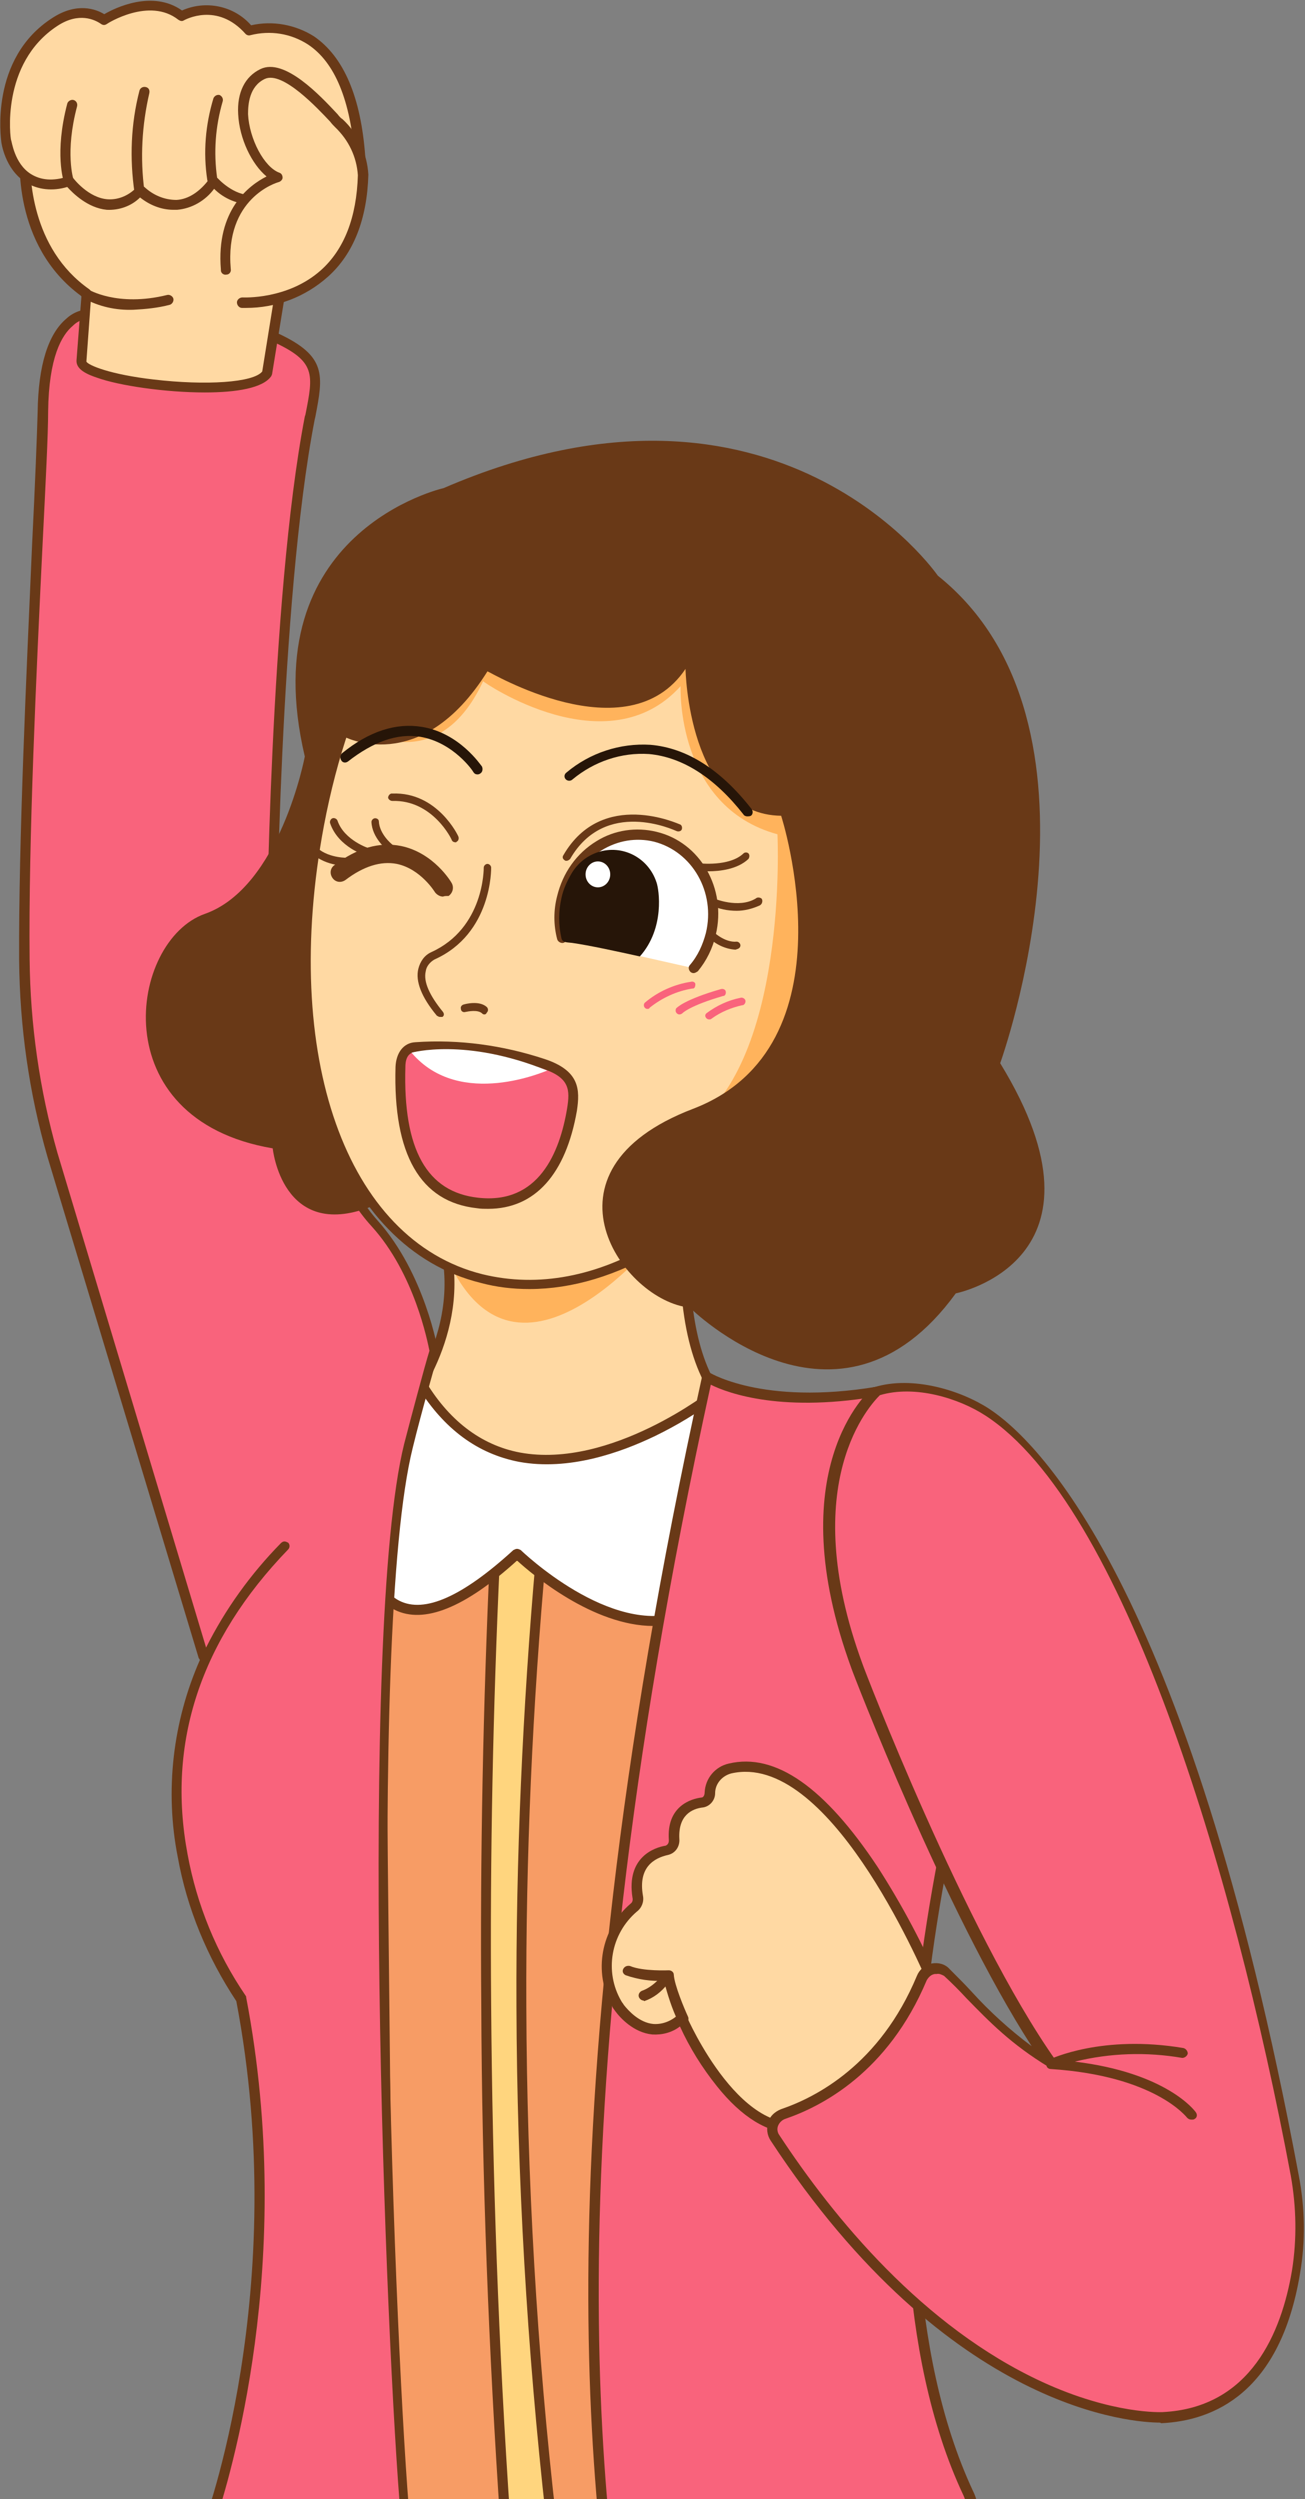<?xml version="1.0" encoding="utf-8"?>
<!-- Generator: Adobe Illustrator 24.0.2, SVG Export Plug-In . SVG Version: 6.00 Build 0)  -->
<svg version="1.1" id="圖層_1" xmlns="http://www.w3.org/2000/svg" xmlns:xlink="http://www.w3.org/1999/xlink" x="0px" y="0px"
	 viewBox="0 0 211.5 405" style="enable-background:new 0 0 211.5 405;" xml:space="preserve">
<rect x="0" y="0" width="211.5" height="405" fill="#808080" stroke="none"/>
<style type="text/css">
	.st0{clip-path:url(#SVGID_2_);}
	.st1{fill:#FFD9A3;}
	.st2{fill:#693917;}
	.st3{fill:#FFB35C;}
	.st4{fill:#F79C65;}
	.st5{fill:#FFD57E;}
	.st6{fill:#FFFFFF;}
	.st7{fill:#261508;}
	.st8{fill:#F9637C;}
</style>
<title>wonmen</title>
<g id="圖層_2_1_">
	<g id="_01">
		<g>
			<defs>
				<polygon id="SVGID_1_" points="-24.6,-19 -24.6,405.9 215.3,405.9 207.1,-5.4 				"/>
			</defs>
			<clipPath id="SVGID_2_">
				<use xlink:href="#SVGID_1_"  style="overflow:visible;"/>
			</clipPath>
			<g class="st0">
				<path class="st1" d="M111.9,190.4c0,0-5.8,35.9,11.5,40.9l-29.1,24.8l-28.9-27.9c0,0,13.4-15.7,4-33.1L111.9,190.4z"/>
				<path class="st2" d="M94.4,256.9c-0.2,0-0.4-0.1-0.6-0.2l-28.9-27.9c-0.3-0.3-0.3-0.8,0-1.1c0.1-0.1,13-15.5,3.9-32.2
					c-0.2-0.4-0.1-0.9,0.3-1.1c0.1,0,0.2-0.1,0.3-0.1l42.4-4.8c0.3,0,0.5,0.1,0.7,0.3c0.2,0.2,0.3,0.4,0.2,0.7
					c-0.1,0.4-5.5,35.2,11,40c0.3,0.1,0.5,0.3,0.6,0.6c0.1,0.3,0,0.6-0.3,0.8L95,256.7C94.8,256.9,94.6,256.9,94.4,256.9z
					 M66.6,228.2L94.4,255l27.5-23.4c-6.6-2.7-10.6-10.5-11.5-22.6c-0.4-5.9-0.2-11.8,0.6-17.7l-40.2,4.5
					C78.3,211.2,68.9,225.1,66.6,228.2z"/>
				<path class="st3" d="M108.9,197.7c-0.2,0.5-23.4,31.1-35.5,8.1L108.9,197.7z"/>
				
					<rect x="62.4" y="248.8" transform="matrix(1 -1.116986e-02 1.116986e-02 1 -3.667 1.167)" class="st4" width="80.6" height="160"/>
				<path class="st2" d="M63.2,410.1c-0.2,0-0.4-0.1-0.6-0.2c-0.2-0.2-0.2-0.4-0.2-0.6l-1.7-160c0-0.4,0.3-0.8,0.8-0.8c0,0,0,0,0,0
					l80.5-0.9c0.4,0,0.8,0.3,0.8,0.8c0,0,0,0,0,0l1.8,160c0,0.4-0.4,0.8-0.8,0.8L63.2,410.1L63.2,410.1z M62.3,250.1L64,408.5
					l78.9-0.9l-1.7-158.4L62.3,250.1z"/>
				<path class="st5" d="M81.9,409.1l7.5-0.1c-3.1-27.8-4.8-55.8-4.9-83.8c-0.1-26.3,1.1-50.8,3.2-73.1l-7.5,0.1
					c-1.1,23.1-1.6,47.3-1.4,72.6C78.9,354.4,80.1,382.5,81.9,409.1z"/>
				<path class="st2" d="M81.9,409.9c-0.4,0-0.8-0.3-0.8-0.8c-1.9-27.9-3-56.3-3.1-84.3c-0.2-24.1,0.3-48.6,1.4-72.7
					c0-0.4,0.4-0.8,0.8-0.8l7.5-0.1l0,0c0.4,0,0.8,0.4,0.8,0.8c0,0,0,0.1,0,0.1c-2.2,24.2-3.3,48.8-3.2,73c0.1,28,1.7,55.9,4.9,83.7
					c0,0.2-0.1,0.5-0.2,0.6c-0.2,0.2-0.4,0.3-0.6,0.3L81.9,409.9L81.9,409.9z M81,253c-1.1,23.8-1.6,48-1.4,71.8
					c0.2,27.7,1.2,55.8,3.1,83.5l5.8-0.1c-3.1-27.6-4.7-55.3-4.8-83c-0.1-24,1-48.3,3.1-72.3L81,253z"/>
				<path class="st6" d="M116,225.7c0,0-31.9,25.5-47.9-2l-9.7,6.6c0,0-6.4,50.8,25.4,21.5c0,0,36,35,42-20.5L116,225.7z"/>
				<path class="st2" d="M105.9,263.5c-9.8,0-19.7-8.4-22.1-10.6c-8.5,7.7-15.1,10.3-19.8,8c-9.6-4.9-6.6-29.6-6.4-30.7
					c0-0.2,0.2-0.4,0.3-0.6l9.7-6.5c0.2-0.1,0.4-0.2,0.6-0.1c0.2,0,0.4,0.2,0.5,0.4c3.9,6.7,9.2,10.8,15.6,12
					c14.7,2.7,31-10.1,31.1-10.2c0.2-0.2,0.6-0.3,0.9-0.1l9.8,5.6c0.3,0.2,0.4,0.5,0.4,0.8c-1.9,17.7-7.1,28.2-15.4,31.3
					C109.4,263.2,107.7,263.5,105.9,263.5z M83.8,251c0.2,0,0.4,0.1,0.6,0.2c0.1,0.1,14.6,14.1,26.2,9.9
					c7.6-2.8,12.4-12.6,14.3-29.4l-8.8-5c-3.1,2.3-6.4,4.3-9.9,6c-5.6,2.7-14,5.7-22.1,4.2c-6.7-1.3-12.1-5.3-16.3-12l-8.7,5.8
					c-0.3,3.1-2.4,24.6,5.6,28.7c4.1,2.1,10.3-0.7,18.5-8.2C83.4,251.1,83.6,251,83.8,251z"/>
				<path class="st1" d="M138.2,154.9c-8.5,35.3-36.3,58.1-60.1,52.3s-33-37.9-26.3-73.6c8.3-44.3,34.7-59.1,58.6-53.2
					S146.7,119.6,138.2,154.9z"/>
				<path class="st2" d="M85.8,208.9c-2.7,0-5.3-0.3-7.9-1c-23-5.7-34.1-36.3-26.9-74.5c4.3-23,13.8-39.8,27.5-48.6
					c9.5-6.2,21.1-8.1,32.1-5.3c24.3,6,37,39.9,28.4,75.6c-4.9,20.5-16.9,38.2-31.9,47.4C100,206.7,92.8,208.9,85.8,208.9z
					 M100.3,79.9c-7.5,0-14.8,2.2-21,6.3c-13.3,8.6-22.5,25-26.8,47.6c-7,37.3,3.6,67.2,25.7,72.7c9,2.2,18.6,0.4,28-5.3
					c14.7-8.9,26.4-26.3,31.2-46.4c8.4-34.8-3.9-67.8-27.3-73.6C106.9,80.3,103.6,79.9,100.3,79.9L100.3,79.9z"/>
				<path class="st3" d="M110.3,111.2c0,0-0.8,19.5,15.7,24c0,0,1.9,37.9-14.9,48l29.1-17.4l-5.5-42.5l-11.8-31.1l-46.8,3.9
					l-18.5,21.6c0,0,13,9.2,20.7-7.3C78.3,110.5,98.4,124.4,110.3,111.2z"/>
				<path class="st6" d="M112.4,156.9c1.3-1.6,2.3-3.5,2.8-5.5c1.7-7-2.3-14.1-9-15.7s-13.4,2.8-15.1,9.8c-0.5,2.2-0.5,4.4,0,6.6"/>
				<path class="st2" d="M112.4,157.7c-0.2,0-0.4-0.1-0.5-0.2c-0.3-0.3-0.4-0.8-0.1-1.1c1.3-1.5,2.1-3.3,2.6-5.2
					c1.6-6.6-2.2-13.2-8.4-14.8c-2.9-0.7-5.9-0.2-8.5,1.4c-2.9,1.8-4.9,4.6-5.6,7.8c-0.5,2-0.5,4.2,0,6.2c0.1,0.4-0.2,0.9-0.6,1
					c-0.4,0.1-0.9-0.2-1-0.6c-0.6-2.3-0.6-4.7,0-7c0.9-3.7,3.1-6.9,6.4-8.9c2.9-1.8,6.4-2.3,9.7-1.5c7.1,1.7,11.4,9.2,9.6,16.7
					c-0.5,2.2-1.5,4.2-2.9,5.9C112.8,157.6,112.6,157.7,112.4,157.7z"/>
				<path class="st7" d="M106.4,143c-1.3-4-5.5-6.2-9.5-4.9c-1.8,0.6-3.3,1.8-4.3,3.5c-0.7,1.2-1.3,2.5-1.6,3.9
					c-0.5,2.2-0.5,4.4,0,6.6c0.2,0.7,1,0.6,1.7,0.7c2.8,0.4,7.4,1.4,11,2.2C107.8,150.4,106.8,144.1,106.4,143z"/>
				<path class="st2" d="M71.3,164.8c-0.2,0-0.3-0.1-0.5-0.2c-2.5-3-3.5-5.6-3-7.6c0.3-1.2,1-2.2,2.1-2.7c8.6-3.9,8.5-13.6,8.5-13.7
					c0-0.3,0.3-0.6,0.6-0.6c0,0,0,0,0,0c0.3,0,0.6,0.3,0.6,0.6c0,0.1,0.2,10.7-9.2,14.9c-0.7,0.4-1.3,1.1-1.4,1.9
					c-0.4,1.7,0.6,3.9,2.8,6.6c0.2,0.3,0.2,0.6-0.1,0.8c0,0,0,0,0,0C71.6,164.8,71.5,164.8,71.3,164.8z"/>
				<path class="st2" d="M78.5,164.4c-0.2,0-0.3-0.1-0.4-0.2c-0.7-0.6-2.2-0.3-2.7-0.2c-0.3,0.1-0.7-0.1-0.7-0.5
					c-0.1-0.3,0.1-0.6,0.4-0.7c0.3-0.1,2.6-0.7,3.8,0.4c0.2,0.2,0.3,0.6,0,0.9C78.8,164.3,78.7,164.4,78.5,164.4z"/>
				<path class="st2" d="M114.8,141.2c-0.6,0-1.1,0-1.7-0.1c-0.3,0-0.6-0.4-0.5-0.7c0-0.3,0.4-0.6,0.7-0.5l0,0c0,0,4.9,0.6,7.2-1.6
					c0.2-0.2,0.6-0.2,0.8,0c0,0,0,0,0,0c0.2,0.2,0.2,0.6,0,0.9C119.5,140.9,116.6,141.2,114.8,141.2z"/>
				<path class="st2" d="M119.4,147.6c-1.5,0-2.9-0.3-4.2-0.9c-0.3-0.2-0.4-0.5-0.2-0.8c0.1-0.3,0.4-0.4,0.7-0.3c0,0,4,1.7,6.8,0
					c0.2-0.2,0.6-0.2,0.9,0c0.2,0.2,0.2,0.6,0,0.9c-0.1,0.1-0.1,0.1-0.2,0.2C121.9,147.3,120.6,147.6,119.4,147.6z"/>
				<path class="st2" d="M119.2,153.9c-1.7-0.1-3.3-0.9-4.5-2.1c-0.2-0.2-0.2-0.6,0-0.9c0.2-0.2,0.6-0.2,0.8,0c0,0,0,0,0,0
					c0,0,1.9,1.9,3.9,1.7c0.3,0,0.6,0.3,0.6,0.6c0,0.3-0.2,0.5-0.5,0.6L119.2,153.9z"/>
				<path class="st2" d="M91.8,139.5c-0.1,0-0.2,0-0.3-0.1c-0.3-0.2-0.4-0.5-0.2-0.8c6.3-10.9,18.8-5,18.9-5
					c0.3,0.1,0.4,0.5,0.3,0.8s-0.5,0.4-0.8,0.3l0,0c-0.5-0.2-11.6-5.4-17.3,4.5C92.2,139.4,92,139.5,91.8,139.5z"/>
				<path class="st2" d="M73.8,136.5c-0.2,0-0.5-0.1-0.6-0.4c0-0.1-3.1-6.5-9.6-6.3c-0.3,0-0.6-0.2-0.7-0.5c0-0.3,0.2-0.6,0.5-0.7
					c0.1,0,0.1,0,0.2,0c7.3-0.3,10.7,6.9,10.7,7c0.1,0.3,0,0.7-0.3,0.8C74,136.5,73.9,136.5,73.8,136.5z"/>
				<ellipse class="st6" cx="96.9" cy="141.7" rx="2" ry="2.1"/>
				<path class="st8" d="M104.9,163.5c-0.2,0-0.3-0.1-0.4-0.2c-0.2-0.2-0.2-0.6,0-0.8c0,0,0,0,0,0c2.1-1.8,4.8-3,7.5-3.4
					c0.3-0.1,0.7,0.1,0.7,0.4s-0.1,0.7-0.4,0.7c0,0-0.1,0-0.1,0c-2.5,0.4-4.9,1.5-6.9,3.1C105.2,163.5,105.1,163.5,104.9,163.5z"/>
				<path class="st8" d="M110.1,164.4c-0.3,0-0.6-0.3-0.6-0.6c0-0.1,0-0.3,0.1-0.4c0.1-0.1,1.3-1.4,7.2-3.1c0.3-0.1,0.7,0,0.8,0.3
					c0.1,0.3,0,0.7-0.3,0.8c0,0-0.1,0-0.1,0c-5.5,1.6-6.6,2.8-6.6,2.8C110.5,164.3,110.3,164.4,110.1,164.4z"/>
				<path class="st8" d="M114.9,165.2c-0.3,0-0.6-0.3-0.6-0.6c0-0.2,0.1-0.3,0.2-0.4c1.6-1.2,3.5-2.1,5.5-2.5
					c0.3-0.1,0.7,0.1,0.8,0.4c0.1,0.3-0.1,0.7-0.4,0.8c0,0,0,0-0.1,0c-1.8,0.4-3.5,1.1-5,2.2C115.2,165.2,115.1,165.2,114.9,165.2z"
					/>
				<path class="st8" d="M46.1,250.7c-34.7,35.9-7,73.3-7,73.3c9.1,47.7-5.4,85.6-5.4,85.6l32.1-0.4c-2.6-27.4-7.1-144.8,0.4-175
					c1.4-5.8,4.1-15.2,4.1-15.2l0,0c-0.3-2.1-2.7-13.2-9.6-20.8c-8.9-9.9-15.7-34.8-16.7-44.1c0,0,0.5-56.5,6.2-86.3
					c1.3-6.9,2-9.5-5.6-13C38.5,52,33.4,49.2,15.2,51c0,0-8.1-1.4-8.3,15.9c-0.1,10.9-3.2,60.3-3,88.7C4,166.3,5.5,177,8.5,187.3
					l24.6,81.3"/>
				<path class="st2" d="M33.7,410.4c-0.3,0-0.5-0.1-0.7-0.3c-0.2-0.2-0.2-0.5-0.1-0.8c0.2-0.4,14.3-38.2,5.4-85
					c-4.7-7.1-8-15-9.5-23.4C26.7,290.2,28,279,32.4,269c-0.1-0.1-0.1-0.2-0.2-0.3L7.7,187.5c-3-10.4-4.5-21.1-4.6-31.9
					c-0.1-19,1.2-46.9,2.1-67.3c0.5-10,0.8-17.9,0.9-21.5c0.1-7.6,1.7-12.7,4.7-15.2c1.2-1.1,2.8-1.6,4.4-1.5
					c17.7-1.7,23.2,0.8,29.1,3.6l0.7,0.3c8,3.7,7.4,6.8,6.1,13.6L51,68c-5.7,29.4-6.2,85.6-6.2,86.2c1,9.7,7.8,34,16.4,43.6
					c7.7,8.6,9.8,21.1,9.8,21.2c0,0.1,0,0.2,0,0.4c0,0.1-2.7,9.4-4.1,15.2c-7.6,30.5-2.8,148.7-0.4,174.7c0,0.2-0.1,0.4-0.2,0.6
					c-0.2,0.2-0.4,0.3-0.6,0.3L33.7,410.4L33.7,410.4z M46.1,249.8c0.2,0,0.4,0.1,0.6,0.2c0.3,0.3,0.3,0.8,0,1.1
					c-14.2,14.7-19.7,31.3-16.3,49.4c1.5,8.2,4.7,16,9.4,22.9c0.1,0.1,0.1,0.2,0.1,0.3c8.2,42.9-2.8,78.3-5,85l30.1-0.3
					c-2.5-27.8-7-144,0.5-174.4c0.8-3.1,3.4-12.9,4.1-15.1c-0.3-1.4-2.4-12.5-9.4-20.2c-9-9.8-15.9-34.6-17-44.6
					c0-0.7,0.5-57,6.2-86.6l0.1-0.3c1.3-6.6,1.7-8.6-5.2-11.8l-0.7-0.3c-5.9-2.8-11-5.1-28.3-3.5c-0.1,0-0.1,0-0.2,0
					c-1.2-0.1-2.4,0.3-3.3,1.2c-1.8,1.5-3.9,5.1-4,13.9c0,3.7-0.4,11.5-0.9,21.5c-1,20.4-2.3,48.3-2.1,67.2
					c0.1,10.6,1.6,21.2,4.5,31.4L33.4,267c3.1-6.2,7.2-11.9,12.1-16.9C45.7,249.9,45.9,249.8,46.1,249.8z"/>
				<path class="st8" d="M114.6,223.2c0,0,9.3,5.8,29.4,2c0,0-3.9,42.6,12.4,59.4c0,0-20.3,75.2,0.4,119.4c1,2.2,1,4.7-0.1,6.8
					c-1.7,3.2-3.8,6.1-6.1,8.9c-15.2,17.6-39.4,36.2-45.9,36.4C102,430.6,81.9,372,114.6,223.2z"/>
				<path class="st2" d="M104.7,456.8c-0.4,0-0.8-0.3-0.8-0.7c-0.4-3.7-1.2-8.1-2.1-13.3c-5.2-30-16-92.4,12-219.8
					c0.1-0.3,0.2-0.5,0.5-0.6c0.2-0.1,0.5-0.1,0.8,0.1c0.2,0.1,9.4,5.6,28.8,1.9c0.3,0,0.5,0,0.7,0.2c0.2,0.2,0.3,0.4,0.3,0.7
					c0,0.4-3.6,42.5,12.2,58.8c0.2,0.2,0.3,0.5,0.2,0.8c-3.5,14.1-6.1,28.5-7.5,43c-2.3,22.1-2.7,53.1,7.9,75.8
					c1.2,2.4,1.1,5.2-0.2,7.6c-1.7,3.2-3.8,6.2-6.2,9C136.7,437.1,111.9,456.6,104.7,456.8L104.7,456.8z M115.2,224.4
					c-27.6,126.4-16.9,188.3-11.8,218.1c0.8,4.8,1.6,9,2,12.6c7.1-1.4,29.9-19,44.6-36c2.3-2.7,4.3-5.6,6-8.7c1-1.9,1-4.2,0.1-6.1
					c-10.8-23-10.3-54.4-8-76.7c1.5-14.4,4-28.7,7.5-42.8c-6.7-7.1-10.8-19.3-12.2-36.2c-0.6-7.5-0.7-15-0.2-22.5
					C127,229.1,118,225.8,115.2,224.4L115.2,224.4z"/>
				<path class="st1" d="M151.7,322.4c0,0-16-39.9-33.4-35.8c-1.8,0.4-3.2,2-3.2,3.9c0,0.7-0.5,1.4-1.2,1.5c-1.8,0.2-4.9,1.3-4.6,6
					c0.1,0.8-0.4,1.5-1.1,1.8c-2.1,0.4-5.7,1.9-4.8,7.5c0.1,0.7-0.1,1.4-0.7,1.8c-4.5,3.8-5.7,10.4-2.8,15.5
					c0.1,0.2,0.3,0.5,0.5,0.7c1.1,1.5,5.2,6,10.1,1.7c0,0,9.5,22.1,21.8,17L151.7,322.4z"/>
				<path class="st2" d="M128.6,345.7c-4.2,0-8.4-2.6-12.4-7.6c-2.4-3-4.4-6.2-6-9.7c-1.3,1-2.9,1.4-4.5,1.3c-3-0.3-5.2-2.7-6-3.8
					c-0.2-0.3-0.4-0.5-0.5-0.8c-3.1-5.5-1.8-12.5,3-16.6c0.3-0.2,0.4-0.6,0.3-1c-1-6.5,3.5-8.1,5.4-8.4c0.4-0.2,0.5-0.5,0.5-0.9
					c-0.4-5.5,3.6-6.7,5.3-6.9c0.3,0,0.5-0.4,0.5-0.8c0.1-2.3,1.7-4.2,3.9-4.7c7.6-1.8,15.6,3.9,24.1,16.7c4,6.2,7.5,12.8,10.4,19.6
					c0.1,0.3,0.1,0.6-0.1,0.8l-19.4,21.7c-0.1,0.1-0.2,0.2-0.3,0.2C131.3,345.4,129.9,345.7,128.6,345.7z M110.5,326.3h0.2
					c0.3,0.1,0.5,0.2,0.6,0.5c0.1,0.2,9.2,21.1,20.6,16.6l18.9-21.1c-1.9-4.4-16.7-38.5-32.3-34.9c-1.5,0.4-2.6,1.7-2.6,3.2
					c0,1.1-0.8,2.1-1.9,2.3c-1.9,0.2-4.1,1.3-3.9,5.1c0.1,1.2-0.6,2.3-1.8,2.6c-2.3,0.5-4.9,2-4.1,6.6c0.2,1-0.2,2-1,2.6
					c-4.2,3.6-5.3,9.7-2.5,14.5c0.1,0.2,0.3,0.4,0.4,0.6c0.7,0.9,2.5,2.9,4.8,3.1c1.5,0.1,3-0.5,4.1-1.6
					C110.1,326.3,110.3,326.3,110.5,326.3L110.5,326.3z"/>
				<path class="st8" d="M170.3,334.5c-7.9-4.8-11.2-9.3-16.8-14.7c-1-1-2.6-0.9-3.5,0c-0.2,0.2-0.4,0.5-0.5,0.8
					c-6.3,14.9-17.1,20.2-22.5,22c-1.3,0.5-2,1.9-1.6,3.2c0.1,0.2,0.2,0.4,0.3,0.6c31,47.3,62.8,45.3,62.8,45.3
					c15.1-0.7,20.1-13.9,21.7-23.6c0.8-5.2,0.7-10.4-0.2-15.5c-15.2-81.3-36.5-115.1-49.9-123.8c-4-2.6-11.6-5.3-17.9-3.4
					c0,0-14.9,12.6-3.2,44.6C140,273.2,156.1,314.3,170.3,334.5"/>
				<path class="st2" d="M188,392.6c-3.9,0-34.1-1.5-63.1-45.7c-0.6-0.9-0.7-2-0.4-3c0.3-1,1.1-1.7,2.1-2.1c5.6-1.9,16-7.2,22-21.6
					c0.4-1,1.3-1.8,2.4-2c1.1-0.2,2.2,0.1,2.9,0.9c1.3,1.3,2.5,2.5,3.6,3.7c2.9,3.2,6.2,6.2,9.7,8.8c-14.1-21.8-29.1-60.8-29.2-61.2
					c-11.8-32.2,2.8-45,3.4-45.5c0.1-0.1,0.2-0.1,0.3-0.1c6.2-1.9,14,0.5,18.6,3.5c7.2,4.7,32.1,27.4,50.2,124.3
					c1,5.2,1.1,10.6,0.2,15.8c-3.2,19.4-14,23.9-22.5,24.3L188,392.6z M151.8,319.9h-0.3c-0.6,0.1-1,0.5-1.3,1
					c-6.3,15-17.1,20.5-23,22.5c-0.5,0.2-0.9,0.6-1.1,1.1c-0.2,0.5-0.1,1.1,0.2,1.5c8.8,13.4,23.3,31.1,42.6,40
					c11.5,5.3,19.4,4.9,19.5,4.9c14.3-0.7,19.3-12.9,21-23c0.8-5.1,0.7-10.2-0.2-15.3c-9.4-50.1-27.3-108.8-49.5-123.2
					c-4.3-2.8-11.4-5-17.1-3.3c-1.3,1.3-13.7,14-2.8,43.6c0.1,0.4,16.6,43.4,31.3,64.2c0.3,0.4,0.2,0.9-0.2,1.1
					c-0.3,0.2-0.6,0.2-0.9,0c-6.1-3.7-9.6-7.3-13.4-11.2c-1.1-1.2-2.3-2.4-3.6-3.6C152.6,320,152.2,319.8,151.8,319.9z"/>
				<path class="st2" d="M193.1,343.5c-0.3,0-0.5-0.1-0.7-0.3c-0.1-0.1-5.2-6.8-22.1-7.9c-0.4,0-0.7-0.3-0.7-0.6
					c-0.1-0.4,0.1-0.7,0.4-0.9c0.4-0.2,8.7-4.1,21.8-1.9c0.4,0.1,0.7,0.5,0.7,0.9c-0.1,0.4-0.5,0.7-0.9,0.7
					c-5.8-1-11.7-0.8-17.4,0.6c14.8,1.8,19.4,7.9,19.6,8.2c0.3,0.4,0.2,0.9-0.2,1.1C193.5,343.5,193.3,343.5,193.1,343.5
					L193.1,343.5z"/>
				<path class="st2" d="M110.6,328.1c-0.3,0-0.6-0.2-0.7-0.5c-1-2.1-1.7-4.3-2.3-6.6l0,0c-2.1,0.1-4.2-0.2-6.2-0.9
					c-0.4-0.2-0.6-0.6-0.4-1c0.2-0.4,0.6-0.6,1.1-0.5c0,0,0,0,0,0c2.1,0.9,6.3,0.7,6.3,0.7c0.4,0,0.8,0.3,0.8,0.7c0,0,0,0,0,0
					c0.1,1.7,1.7,5.5,2.3,6.8c0.2,0.4,0,0.9-0.4,1.1c0,0,0,0,0,0C110.8,328.1,110.7,328.1,110.6,328.1z"/>
				<path class="st2" d="M104.3,324.2c-0.4,0-0.8-0.4-0.8-0.8c0-0.4,0.3-0.7,0.6-0.8c1.1-0.4,2.1-1.2,2.9-2.1
					c0.3-0.4,0.8-0.4,1.1-0.1c0.4,0.3,0.4,0.8,0.1,1.1c-1,1.3-2.3,2.3-3.8,2.8L104.3,324.2z"/>
				<path class="st2" d="M111.1,108.4c0,0,0.4,23.6,15.5,23.8c0,0,12.1,37.4-14.3,47.5s-11.2,31.2-0.5,32.2c0,0,24,24,43.1-2.3
					c0,0,26.8-5.3,7.2-37.3c0,0,19.9-55-10.1-79c0,0-25.9-37.6-80.1-14.2c0,0-31.1,7-22.5,43.5c0,0-4,21.2-16.2,25.5
					s-16.7,33.3,11,38c0,0,1.5,15,15.8,9.5c0,0-20.1-27.2-4.4-76.3c0,0,12.5,6.9,23.4-10.5C79.1,108.7,101.7,122.4,111.1,108.4z"/>
				<path class="st7" d="M121.1,132.3c-0.2,0-0.5-0.1-0.6-0.3c-4.7-6-9.9-9.3-15.3-9.8c-4.5-0.3-8.9,1.2-12.4,4.1
					c-0.3,0.3-0.8,0.3-1.1,0c-0.3-0.3-0.3-0.8,0.1-1.1c3.8-3.2,8.7-4.8,13.6-4.5c5.9,0.5,11.4,4,16.4,10.4c0.3,0.4,0.2,0.9-0.1,1.1
					C121.5,132.3,121.3,132.3,121.1,132.3z"/>
				<path class="st7" d="M77.4,125.5c-0.3,0-0.5-0.1-0.7-0.4c0-0.1-3.2-4.8-8.6-5.7c-3.7-0.6-7.6,0.8-11.7,4
					c-0.4,0.3-0.9,0.2-1.1-0.2c-0.2-0.3-0.2-0.8,0.1-1.1c4.4-3.6,8.8-5,13-4.3c6.1,1,9.5,6.2,9.7,6.4c0.2,0.4,0.1,0.9-0.2,1.1
					C77.8,125.4,77.6,125.5,77.4,125.5L77.4,125.5z"/>
				<path class="st2" d="M71.8,145.3c-0.5,0-1-0.3-1.3-0.7l0,0c0,0-2.3-3.8-6.2-4.6c-2.6-0.5-5.4,0.4-8.3,2.6
					c-0.7,0.5-1.6,0.4-2.1-0.3s-0.4-1.6,0.3-2.1c0,0,0,0,0,0c3.7-2.8,7.3-3.8,10.8-3.1c5.3,1.1,8.1,5.8,8.2,6
					c0.4,0.7,0.2,1.6-0.5,2.1C72.3,145.2,72,145.2,71.8,145.3z"/>
				<path class="st2" d="M56,140.3c-0.2,0-4.4,0-6.3-3.1c-0.2-0.3-0.1-0.7,0.2-0.8c0,0,0,0,0,0c0.3-0.2,0.7-0.1,0.8,0.2
					C52.3,139,56,139,56,139c0.3,0,0.6,0.3,0.6,0.6l0,0C56.6,140,56.4,140.2,56,140.3C56,140.2,56,140.2,56,140.3L56,140.3z"/>
				<path class="st2" d="M59.7,138.7h-0.2c-0.2,0-4.7-1.4-6-5.3c-0.1-0.3,0.1-0.7,0.4-0.8s0.7,0.1,0.8,0.4l0,0
					c1.1,3.2,5.1,4.5,5.2,4.5c0.3,0.1,0.5,0.4,0.4,0.8C60.2,138.5,60,138.7,59.7,138.7z"/>
				<path class="st2" d="M63.2,137.9c-0.1,0-0.3,0-0.4-0.1c-0.1-0.1-2.5-2-2.6-4.6c0-0.3,0.3-0.6,0.6-0.6c0,0,0,0,0,0
					c0.3,0,0.6,0.2,0.6,0.5c0,0,0,0,0,0c0.1,2.1,2.1,3.7,2.1,3.7c0.3,0.2,0.3,0.6,0.1,0.8c0,0,0,0,0,0
					C63.5,137.8,63.3,137.9,63.2,137.9z"/>
				<path class="st8" d="M67.2,169.8c7-0.4,14,0.4,20.6,2.6c5.1,1.6,5.3,4.1,4.7,7.5c-1.1,7-4.6,16.3-15.2,15.1
					c-12.4-1.3-12.7-15.4-12.5-22.1C64.9,171.3,65.6,169.8,67.2,169.8z"/>
				<path class="st2" d="M79.1,195.9c-0.6,0-1.2,0-1.8-0.1c-9.2-1-13.6-8.7-13.2-22.9c0.1-2.3,1.3-3.9,3.2-4l0,0
					c7.1-0.5,14.2,0.5,20.9,2.7c5.8,1.9,5.8,5,5.3,8.4C91.7,190.3,86.7,195.9,79.1,195.9z M70.7,170.4c-1.6,0-2.7,0.1-3.4,0.1l0,0
					c-1.4,0.1-1.6,1.5-1.6,2.4c-0.4,13.4,3.5,20.3,11.8,21.2c9.8,1.1,13.2-7.3,14.4-14.4c0.5-3.1,0.5-5.1-4.2-6.6
					C82.1,171.4,76.5,170.5,70.7,170.4z M67.2,169.7L67.2,169.7z"/>
				<path class="st6" d="M66.7,170.6c0,0,8.7-2.5,22,2.9C88.7,173.4,74.6,179.9,66.7,170.6z"/>
				<path class="st1" d="M4.1,24.6c0,0-1.5,15,9.9,23l-0.8,10.9c-0.3,3.4,27.1,6.5,30.1,2l3.4-20.9l-7.8-19.1L4.1,24.6z"/>
				<path class="st2" d="M33.2,63.6c-6.4,0-13.9-1.1-17.5-2.4c-1.5-0.5-3.4-1.3-3.3-2.8L13.2,48C1.8,39.7,3.2,25.1,3.3,24.5
					c0-0.4,0.3-0.7,0.7-0.7l34.8-4.1c0.4,0,0.7,0.2,0.8,0.5l7.8,19.1c0.1,0.1,0.1,0.3,0.1,0.4l-3.4,20.9c0,0.1-0.1,0.2-0.1,0.3
					C42.7,62.9,38.3,63.6,33.2,63.6z M4.9,25.3c-0.1,2.9,0,14.9,9.6,21.6c0.2,0.2,0.4,0.4,0.3,0.7L14,58.6c0.3,0.6,3.9,2.1,10.9,2.9
					c8.5,1,16.2,0.5,17.6-1.3l3.3-20.5l-7.5-18.4L4.9,25.3z"/>
				<path class="st1" d="M14,47.6c0,0,4.9,3.1,13.4,1"/>
				<path class="st2" d="M21.6,50.2c-2.8,0.1-5.6-0.5-8.1-1.9c-0.4-0.2-0.6-0.7-0.4-1.1s0.7-0.6,1.1-0.4c0,0,0.1,0.1,0.1,0.1l0,0
					c0,0,4.7,2.9,12.8,0.9c0.4-0.1,0.9,0.2,1,0.6s-0.2,0.9-0.6,1C25.6,49.9,23.6,50.1,21.6,50.2z"/>
				<path class="st1" d="M58.4,25.4C56.6-0.3,40.5,4.9,40.5,4.9c-2.6-3.3-7.2-4.3-11-2.3c-5.2-4.2-12.5,0.6-12.5,0.6
					c-0.2-0.1-3.4-2.7-8,0.3c-10,6.4-8,19.3-8,19.3s1.3,9.3,10.2,6.5c0,0,5.5,7.5,11.5,1.6c0,0,6,6.2,11.8-1.5c0,0,6.7,7.8,12.6-2"
					/>
				<path class="st2" d="M28.1,34c-2,0-3.9-0.8-5.4-2c-1.4,1.4-3.4,2.1-5.4,2c-3.1-0.3-5.5-2.7-6.4-3.7c-2.3,0.7-4.8,0.5-6.8-0.8
					c-3.3-2.1-3.9-6.4-3.9-6.6S-1.8,9.5,8.5,2.9c4-2.6,7.1-1.4,8.4-0.6c1.7-1,7.8-4,12.6-0.6c3.8-1.7,8.4-0.8,11.2,2.4
					c3.5-0.8,7.2-0.1,10.2,1.8c4.8,3.3,7.6,9.8,8.3,19.5c0,0.4-0.3,0.8-0.8,0.9c-0.4,0-0.8-0.3-0.9-0.8c-0.7-9.2-3.2-15.4-7.6-18.3
					c-2.8-1.8-6.1-2.3-9.3-1.5c-0.3,0.1-0.6,0-0.8-0.2c-4.6-5.2-9.8-2.3-10-2.2c-0.3,0.2-0.6,0.1-0.9-0.1
					c-4.7-3.7-11.5,0.6-11.6,0.7c-0.3,0.2-0.6,0.2-0.9,0c-1-0.7-3.6-2-7.1,0.3C0,10.3,1.7,22.6,1.8,22.7s0.5,3.8,3.2,5.5
					c1.6,1,3.6,1.2,6,0.4c0.3-0.1,0.7,0,0.9,0.3c0,0,2.4,3.2,5.6,3.4c1.8,0.1,3.5-0.7,4.7-2c0.2-0.1,0.4-0.2,0.6-0.2
					c0.2,0,0.4,0.1,0.6,0.2c1.4,1.3,3.2,2.1,5.2,2.1c1.9-0.1,3.8-1.3,5.4-3.5c0.2-0.2,0.4-0.3,0.6-0.3c0.2,0,0.5,0.1,0.7,0.3
					c0,0,2.6,2.9,5.6,2.7c2-0.2,3.9-1.7,5.6-4.6c0.2-0.4,0.7-0.5,1.1-0.3c0.4,0.2,0.5,0.7,0.3,1.1c-2,3.3-4.3,5.1-6.9,5.3
					c-2.4,0.1-4.7-0.9-6.3-2.5c-1.4,1.9-3.6,3.2-6,3.4L28.1,34z"/>
				<path class="st1" d="M39.2,49c0,0,18.8,1.3,19.5-20.6c-0.2-3.2-1.6-6.2-3.9-8.4c-1.4-1.3-8.4-9.8-12.3-7.9
					c-6,3-2.2,14.9,2.5,16.7c0,0-9.5,2.6-8.4,14.9"/>
				<path class="st2" d="M39.9,49.9c-0.4,0-0.7,0-0.7,0c-0.4,0-0.8-0.4-0.8-0.9c0-0.4,0.4-0.8,0.9-0.8c0.1,0,7.3,0.4,12.7-4.4
					c3.8-3.4,5.8-8.6,6-15.4c-0.2-3-1.5-5.7-3.7-7.8c-0.2-0.2-0.5-0.5-0.8-0.9c-1.9-2-7.7-8.3-10.6-6.9c-2.5,1.2-2.7,4.1-2.7,5.7
					c0.2,4,2.6,8.6,5.1,9.5c0.3,0.1,0.5,0.4,0.5,0.8c0,0.3-0.3,0.6-0.6,0.7c-0.4,0.1-8.8,2.6-7.8,14.1c0.1,0.4-0.2,0.9-0.7,0.9
					c-0.4,0.1-0.9-0.2-0.9-0.7c0,0,0-0.1,0-0.1c-0.8-9.7,4.6-13.7,7.4-15.1c-2.4-2-4.4-6.1-4.6-10.1c-0.2-3.5,1.1-6.1,3.6-7.3
					c3.9-1.9,9.7,4.3,12.5,7.3c0.3,0.4,0.6,0.7,0.8,0.8c2.5,2.3,4,5.6,4.2,9c-0.2,7.2-2.4,12.8-6.5,16.5
					C49.4,48.2,44.7,49.9,39.9,49.9z"/>
				<path class="st1" d="M11.2,29.3c0,0-1.6-4.5,0.6-12.3"/>
				<path class="st2" d="M11.2,30.1c-0.3,0-0.6-0.2-0.8-0.5c-0.1-0.2-1.6-4.8,0.5-12.8c0.1-0.4,0.6-0.7,1-0.6c0,0,0,0,0,0
					c0.4,0.1,0.7,0.5,0.6,1c0,0,0,0,0,0c-2,7.5-0.6,11.8-0.6,11.9c0.1,0.4-0.1,0.9-0.5,1C11.4,30.1,11.3,30.1,11.2,30.1z"/>
				<path class="st1" d="M22.6,31.1c-0.8-5.4-0.5-10.8,0.8-16.1"/>
				<path class="st2" d="M22.6,31.9c-0.4,0-0.7-0.3-0.8-0.7c-0.8-5.5-0.6-11.1,0.8-16.5c0.1-0.4,0.5-0.7,1-0.6s0.7,0.5,0.6,1l0,0
					c-1.2,5.2-1.5,10.5-0.8,15.8c0.1,0.4-0.1,0.9-0.6,1c0,0,0,0-0.1,0L22.6,31.9z"/>
				<path class="st1" d="M34.5,29.1c-0.6-4.3-0.3-8.7,1-12.9"/>
				<path class="st2" d="M34.4,29.9c-0.4,0-0.7-0.3-0.8-0.7c-0.7-4.5-0.3-9,1-13.3c0.2-0.4,0.6-0.6,1-0.5c0.4,0.2,0.6,0.6,0.5,1
					c-1.2,4.1-1.5,8.3-0.9,12.5c0.1,0.4-0.2,0.9-0.7,0.9c0,0,0,0,0,0L34.4,29.9z"/>
			</g>
		</g>
	</g>
</g>
</svg>
